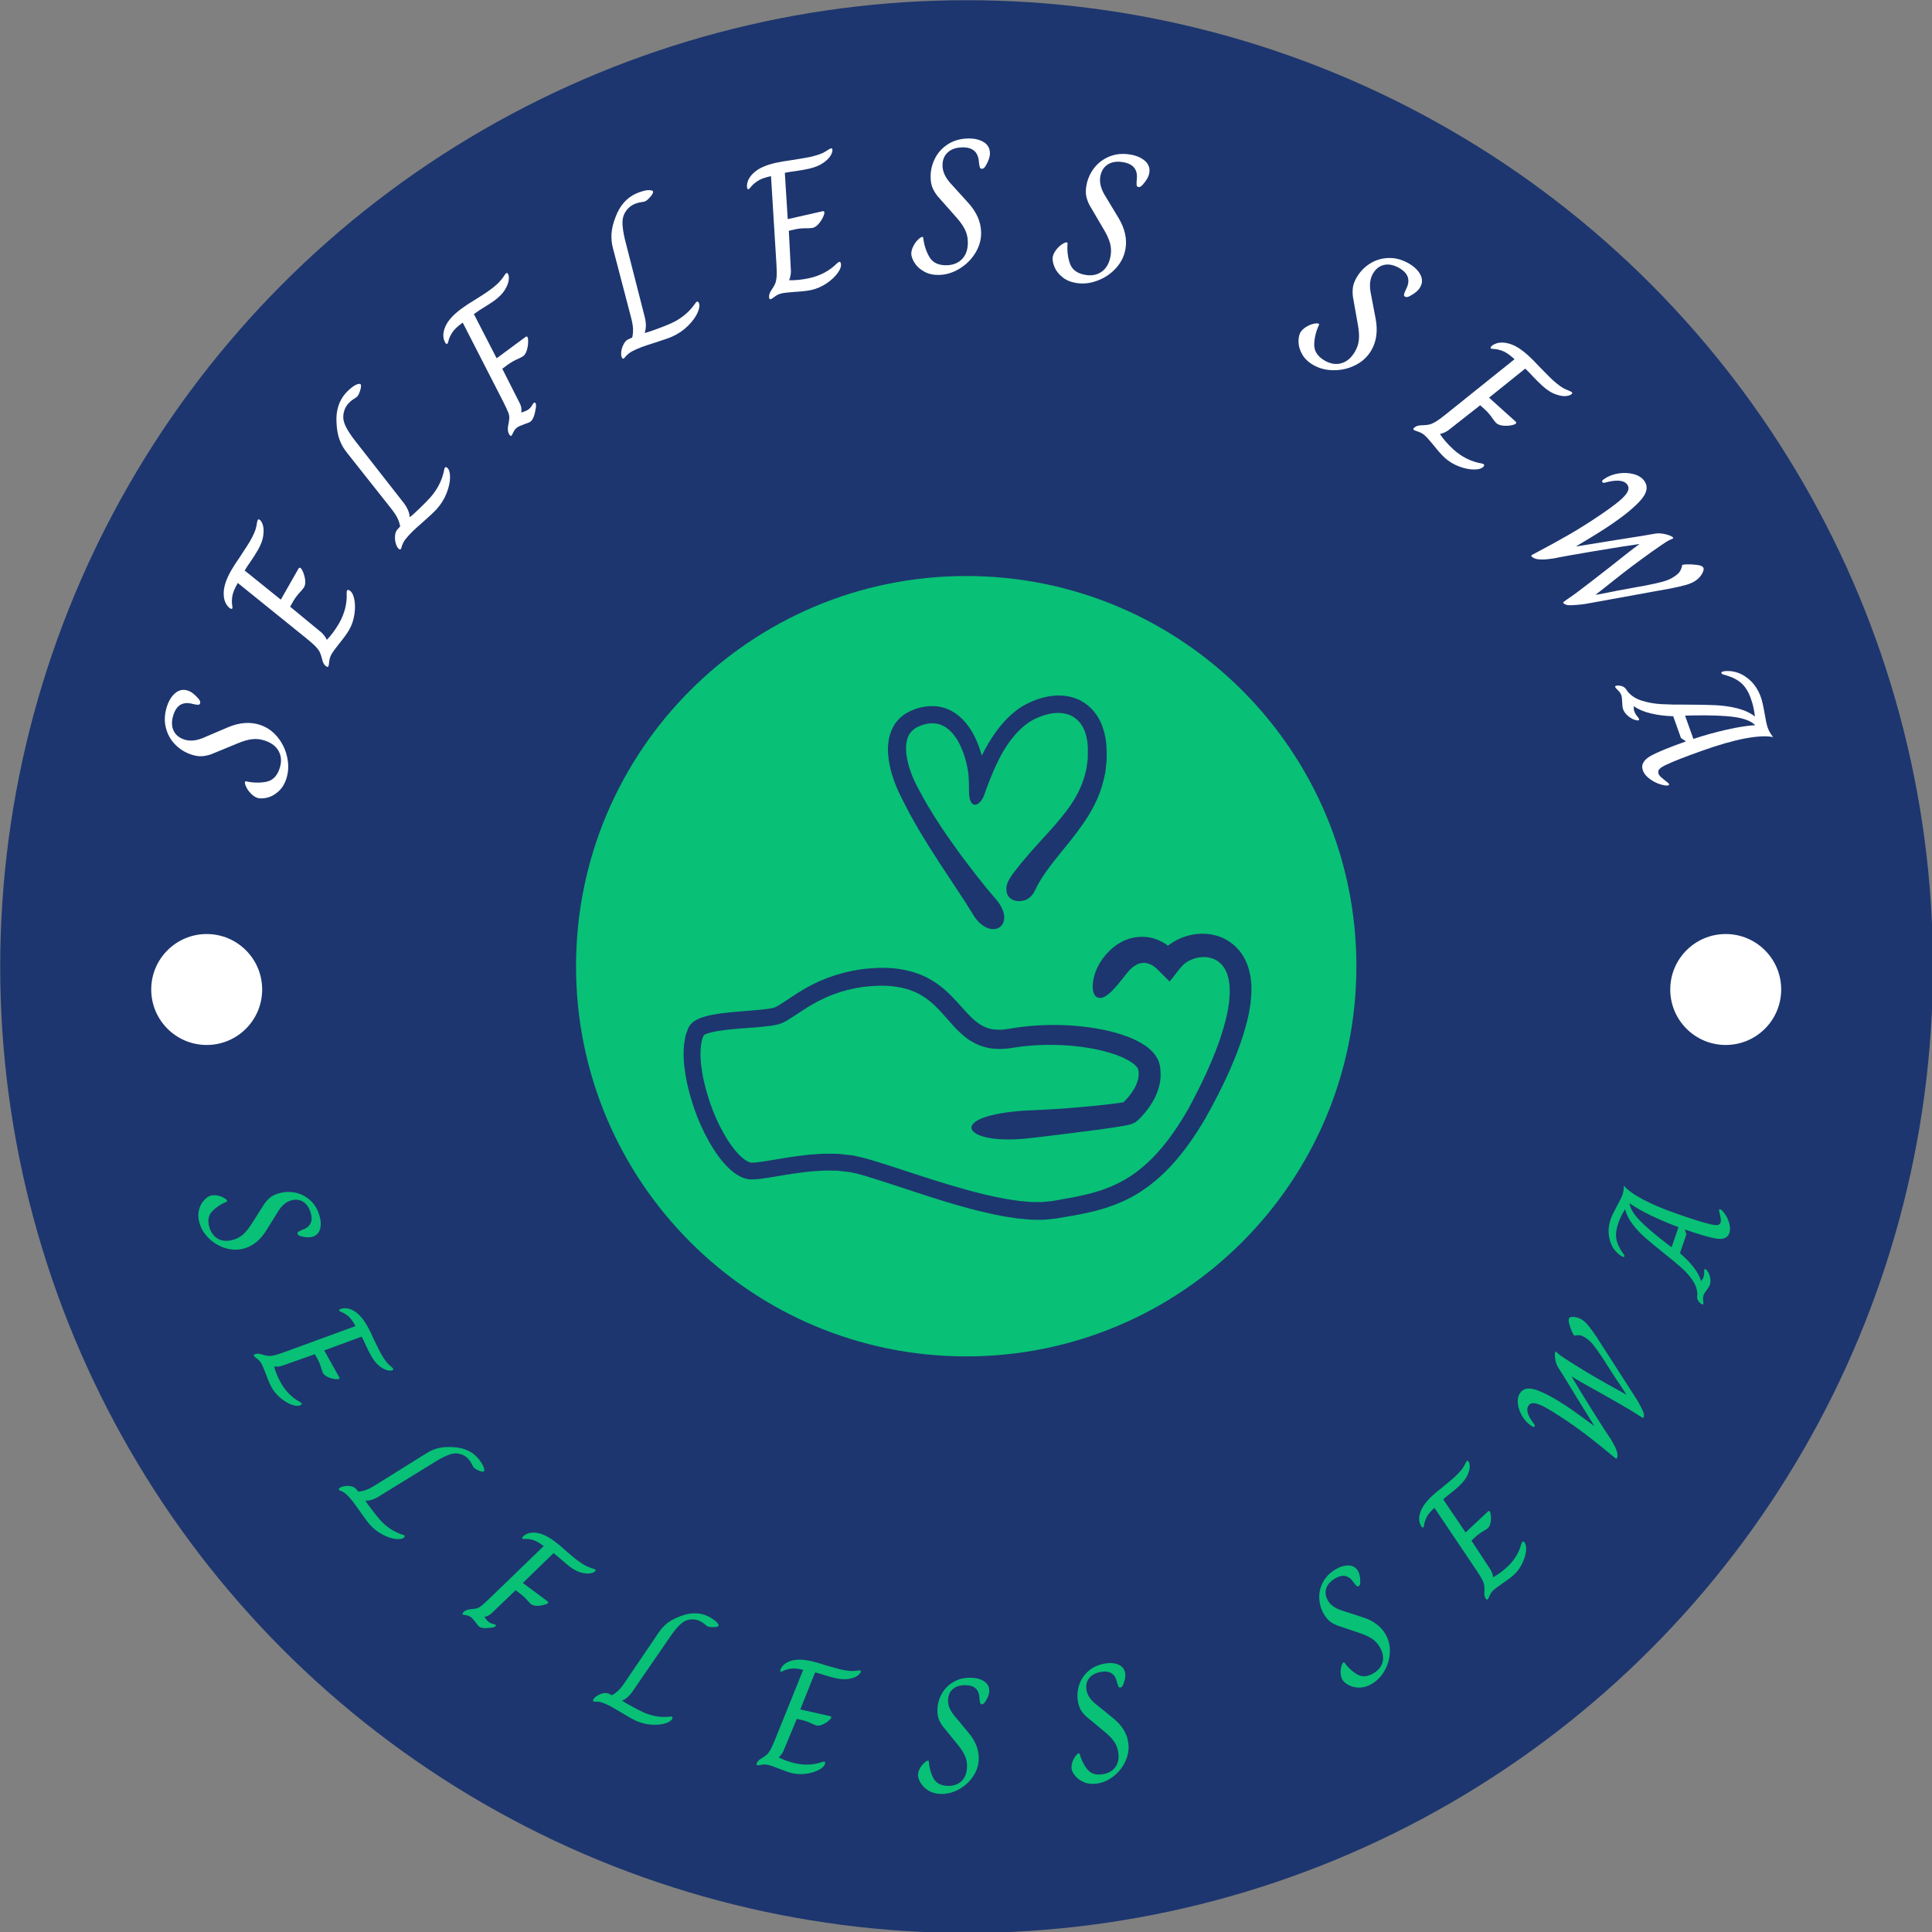 <?xml version="1.0" encoding="utf-8"?>
<svg viewBox="0 0 1048 1048" width="1048px" height="1048px" xmlns="http://www.w3.org/2000/svg">
  <rect x="0" y="0" width="1048" height="1048" fill="#808080" stroke="none"/>
  <g transform="matrix(0.809, 0, 0, 0.809, -284.684, -284.684)" style="">
    <ellipse style="fill: #1d366f;" cx="1000" cy="1000" rx="647.966" ry="647.966"/>
    <g transform="matrix(0.555, 0, 0, 0.555, 444.75, 444.75)" style="">
      <svg viewBox="0 0 280 280" data-background-color="#1d366f" preserveAspectRatio="xMidYMid meet" height="2000" width="2000" xmlns="http://www.w3.org/2000/svg">
        <g id="tight-bounds" transform="matrix(1,0,0,1,0,-0)">
          <svg viewBox="0 0 280 280" height="280" width="280">
            <g>
              <svg viewBox="0 0 280 280" height="280" width="280">
                <g>
                  <svg viewBox="0 0 280 280" height="280" width="280">
                    <g id="textblocktransform">
                      <svg viewBox="0 0 280 280" height="280" width="280" id="textblock">
                        <g>
                          <svg viewBox="0 0 280 280" height="280" width="280">
                            <g transform="matrix(1,0,0,1,74.005,74.003)">
                              <svg viewBox="0 0 131.99 131.993" height="131.993" width="131.99">
                                <g id="icon-0">
                                  <svg xmlns="http://www.w3.org/2000/svg" version="1.1" x="0" y="0" viewBox="5 5.096 89.768 89.77" enable-background="new 0 0 100 100" height="131.993" width="131.99" class="icon-xg-0" data-fill-palette-color="accent" id="xg-0">
                                    <path d="M49.884 5.096C25.096 5.096 5 25.193 5 49.98 5 74.77 25.096 94.866 49.884 94.866c24.789 0 44.884-20.097 44.884-44.886C94.768 25.193 74.673 5.096 49.884 5.096zM40.931 24.212c0.06-0.615 0.272-1.264 0.603-1.865 0.351-0.604 0.876-1.106 1.457-1.473 0.291-0.16 0.604-0.314 0.899-0.425l0.442-0.151 0.466-0.115c0.631-0.134 1.319-0.174 2.003-0.05 0.684 0.12 1.344 0.407 1.899 0.799 1.119 0.794 1.826 1.902 2.333 3.014 0.266 0.595 0.473 1.204 0.64 1.819 0.475-0.973 1.025-1.906 1.664-2.792 0.709-0.96 1.532-1.864 2.555-2.592 0.243-0.193 0.537-0.338 0.809-0.502 0.274-0.145 0.548-0.26 0.823-0.389 0.279-0.115 0.572-0.21 0.859-0.314 0.298-0.08 0.597-0.158 0.9-0.221 1.215-0.223 2.591-0.151 3.776 0.48 1.183 0.629 2.04 1.73 2.447 2.851 0.431 1.121 0.55 2.271 0.53 3.304-0.004 0.263 0.024 0.524-0.008 0.786-0.026 0.26-0.055 0.52-0.081 0.776-0.032 0.519-0.165 1.014-0.278 1.506-0.481 1.968-1.431 3.629-2.379 4.99-0.953 1.368-1.905 2.49-2.704 3.488-0.804 0.991-1.444 1.852-1.93 2.582-0.47 0.735-0.758 1.319-0.976 1.756-0.265 0.457-0.602 0.742-1.005 0.896-0.404 0.15-0.863 0.168-1.256 0.045-0.393-0.124-0.717-0.394-0.851-0.826-0.127-0.427-0.093-1.048 0.33-1.71 0.283-0.497 0.805-1.11 1.416-1.88 0.625-0.757 1.391-1.631 2.268-2.58 0.868-0.953 1.837-1.994 2.747-3.186 0.91-1.191 1.739-2.557 2.177-4.146 0.103-0.397 0.229-0.798 0.261-1.224 0.028-0.211 0.057-0.423 0.085-0.637 0.036-0.213 0.011-0.435 0.02-0.655 0.042-0.896-0.047-1.757-0.326-2.539-0.268-0.788-0.777-1.415-1.45-1.801-0.681-0.38-1.56-0.465-2.459-0.316-0.226 0.045-0.453 0.103-0.681 0.159-0.225 0.082-0.453 0.15-0.678 0.24-0.221 0.104-0.454 0.198-0.668 0.306-0.197 0.123-0.407 0.214-0.597 0.366-0.786 0.545-1.497 1.296-2.119 2.132-1.003 1.371-1.746 3.023-2.37 4.605s-0.57 1.841-1.023 2.335c-0.675 0.737-1.252 0.28-1.293-1.016-0.009-0.29-0.01-1.014-0.017-1.268-0.011-0.376-0.023-0.774-0.121-1.356-0.155-0.929-0.421-1.84-0.796-2.674-0.413-0.911-0.987-1.726-1.692-2.207-0.7-0.486-1.507-0.604-2.357-0.408l-0.317 0.082-0.317 0.113c-0.202 0.082-0.369 0.175-0.545 0.267-0.313 0.214-0.569 0.463-0.745 0.774-0.34 0.63-0.416 1.493-0.282 2.363 0.125 0.87 0.39 1.744 0.74 2.561 0.331 0.804 0.813 1.606 1.225 2.383 0.413 0.781 0.895 1.502 1.317 2.214 0.443 0.705 0.904 1.366 1.328 2.006 0.881 1.269 1.707 2.408 2.471 3.403 0.75 0.997 1.436 1.853 1.999 2.552 0.565 0.703 1.049 1.221 1.355 1.607 2.199 2.823-0.608 4.669-2.602 1.875-0.271-0.402-0.618-1.024-1.106-1.778-0.499-0.757-1.104-1.674-1.801-2.731-0.707-1.054-1.493-2.261-2.34-3.603-0.411-0.681-0.856-1.378-1.291-2.126-0.416-0.761-0.888-1.519-1.298-2.356-0.412-0.836-0.88-1.65-1.262-2.633-0.38-0.957-0.678-1.988-0.814-3.113C40.869 25.423 40.854 24.83 40.931 24.212zM82.587 54.279c-0.038 0.233-0.077 0.467-0.116 0.704-0.067 0.477-0.184 0.938-0.297 1.405-0.964 3.73-2.689 7.352-4.783 11.104-1.098 1.853-2.345 3.725-3.93 5.438-1.576 1.705-3.533 3.256-5.821 4.213-0.561 0.263-1.149 0.446-1.733 0.654-0.59 0.169-1.182 0.35-1.78 0.478-1.192 0.281-2.394 0.48-3.579 0.674l-0.447 0.074-0.495 0.05c-0.33 0.028-0.664 0.074-0.992 0.083-0.644-0.019-1.305 0.011-1.933-0.073l-0.956-0.092-0.94-0.146c-0.632-0.087-1.248-0.22-1.868-0.349-4.945-1.054-9.75-2.895-14.59-4.377l-0.898-0.249-0.876-0.199-0.893-0.101c-0.298-0.03-0.59-0.085-0.899-0.072-0.614 0.004-1.222-0.038-1.846 0.029l-0.932 0.062c-0.312 0.031-0.627 0.076-0.939 0.113-1.254 0.145-2.512 0.382-3.813 0.59-0.664 0.103-1.281 0.216-2.125 0.217-0.125-0.01-0.249-0.022-0.373-0.038-0.116-0.023-0.223-0.062-0.334-0.093-0.231-0.061-0.418-0.157-0.604-0.256-0.198-0.092-0.354-0.208-0.518-0.32-0.169-0.11-0.31-0.234-0.451-0.357-0.564-0.496-1.033-1.037-1.439-1.599-0.412-0.562-0.78-1.14-1.111-1.734-0.667-1.185-1.216-2.418-1.659-3.694-0.426-1.274-0.8-2.554-1.016-3.898-0.214-1.338-0.349-2.717-0.073-4.178 0.046-0.195 0.068-0.385 0.136-0.582l0.252-0.669c0.194-0.421 0.553-0.743 0.968-0.957 0.239-0.124 0.384-0.179 0.558-0.242 0.167-0.058 0.333-0.112 0.491-0.152 0.643-0.173 1.253-0.266 1.858-0.347 1.21-0.156 2.394-0.231 3.557-0.327 0.579-0.049 1.154-0.099 1.696-0.175 0.267-0.037 0.531-0.086 0.727-0.143 0.056-0.013 0.076-0.028 0.117-0.04l0.143-0.069c0.092-0.038 0.208-0.112 0.316-0.174 0.906-0.561 1.922-1.306 2.983-1.906 2.244-1.301 4.787-2.093 7.303-2.312 1.253-0.117 2.533-0.117 3.806 0.098 1.27 0.209 2.535 0.649 3.629 1.344 2.232 1.366 3.521 3.541 4.993 4.695 0.738 0.574 1.502 0.88 2.386 0.9 0.434 0.03 0.893-0.033 1.35-0.101 0.544-0.094 1.084-0.177 1.622-0.239 2.154-0.25 4.256-0.264 6.276-0.082 2.021 0.19 3.96 0.546 5.801 1.241 0.668 0.26 1.336 0.572 1.995 1.027 0.329 0.227 0.658 0.496 0.962 0.858 0.3 0.354 0.594 0.823 0.7 1.41 0.119 0.641 0.128 1.292 0.028 1.917-0.112 0.617-0.312 1.195-0.566 1.726-0.255 0.532-0.567 1.011-0.907 1.459-0.168 0.226-0.349 0.439-0.535 0.647-0.094 0.107-0.188 0.201-0.293 0.311-0.149 0.147-0.302 0.294-0.475 0.434l-0.1 0.066-0.025 0.017c-0.009-0.006 0.003 0.026-0.023-0.012l-0.014 0.008-0.052 0.029c-0.068 0.042-0.144 0.072-0.214 0.108-0.143 0.069-0.311 0.089-0.463 0.134l-0.345 0.071-0.275 0.049c-0.357 0.058-0.708 0.115-1.053 0.171-0.677 0.096-1.33 0.189-1.957 0.278-1.25 0.159-2.396 0.307-3.431 0.438-2.067 0.247-3.681 0.466-4.82 0.569-4.096 0.384-6.208-0.472-6.15-1.297 0.056-0.822 1.985-1.621 5.918-1.915 1.102-0.064 2.72-0.11 4.769-0.262 1.025-0.079 2.16-0.174 3.393-0.295 0.612-0.066 1.25-0.136 1.912-0.208 0.323-0.042 0.652-0.084 0.988-0.128 0.139-0.021 0.278-0.043 0.418-0.066 0.03-0.005 0.063-0.003 0.086-0.023l0.061-0.051c0.064-0.066 0.146-0.142 0.213-0.217 0.143-0.15 0.281-0.306 0.408-0.468 0.255-0.32 0.486-0.656 0.66-1 0.174-0.343 0.298-0.688 0.372-1.026 0.061-0.336 0.058-0.664-0.005-0.976 0.008-0.088-0.212-0.448-0.629-0.736-0.401-0.297-0.909-0.565-1.449-0.791-1.508-0.606-3.283-0.979-5.132-1.177-1.854-0.197-3.811-0.21-5.797-0.008-0.496 0.052-0.993 0.122-1.492 0.202-0.589 0.083-1.197 0.158-1.841 0.112-1.279-0.027-2.646-0.591-3.625-1.404-1.001-0.807-1.711-1.726-2.447-2.537-0.725-0.813-1.461-1.543-2.317-2.079-1.69-1.102-3.884-1.385-6.136-1.184-2.249 0.184-4.457 0.852-6.488 2.011-0.986 0.552-1.866 1.2-2.964 1.878-0.148 0.084-0.281 0.168-0.462 0.25l-0.258 0.119c-0.101 0.036-0.219 0.083-0.305 0.104-0.376 0.107-0.695 0.156-1.01 0.202-0.626 0.083-1.223 0.134-1.816 0.18-1.18 0.093-2.344 0.164-3.464 0.304-0.556 0.072-1.11 0.157-1.598 0.289-0.125 0.03-0.236 0.069-0.347 0.104-0.102 0.035-0.227 0.089-0.242 0.098-0.095 0.047-0.193 0.119-0.222 0.229l-0.033 0.093-0.071 0.177c-0.047 0.119-0.061 0.268-0.096 0.401-0.207 1.052-0.12 2.28 0.078 3.472 0.188 1.201 0.539 2.411 0.929 3.585 0.403 1.167 0.912 2.311 1.516 3.382 0.598 1.064 1.311 2.102 2.131 2.822 0.398 0.359 0.849 0.593 1.116 0.599 0.439-0.002 1.115-0.094 1.727-0.198 1.262-0.2 2.556-0.447 3.876-0.603 0.332-0.04 0.659-0.086 0.991-0.118l1.006-0.07c0.665-0.07 1.354-0.032 2.032-0.034 0.338-0.013 0.686 0.045 1.03 0.081l1.034 0.118 1.012 0.227 0.96 0.264c2.51 0.748 4.907 1.587 7.311 2.341 2.396 0.754 4.781 1.449 7.148 1.942 0.591 0.118 1.181 0.243 1.768 0.319l0.877 0.131 0.869 0.077c0.584 0.075 1.14 0.038 1.706 0.054 0.276-0.01 0.54-0.052 0.81-0.074l0.403-0.04 0.444-0.076c1.187-0.203 2.338-0.405 3.441-0.675 0.558-0.123 1.088-0.292 1.622-0.448 0.516-0.191 1.041-0.356 1.525-0.593 1.988-0.854 3.658-2.202 5.069-3.756 1.412-1.557 2.562-3.316 3.578-5.082 1.95-3.596 3.583-7.205 4.368-10.548 0.094-0.417 0.19-0.83 0.237-1.235 0.03-0.203 0.06-0.404 0.089-0.605 0.013-0.197 0.026-0.392 0.039-0.587 0.046-0.395 0.001-0.758 0.004-1.127-0.05-0.349-0.072-0.705-0.168-1.012-0.309-1.266-1.125-2.035-2.116-2.251-0.635-0.143-1.365-0.081-2.009 0.183-0.321 0.127-0.633 0.291-0.89 0.502-0.029-0.003-0.231 0.229-0.375 0.382-0.154 0.163-0.308 0.331-0.458 0.544-0.293 0.392-0.587 0.785-0.883 1.127l-1.352-1.345c-0.117-0.113-0.228-0.237-0.367-0.326l-0.189-0.137-0.069-0.04c-0.09-0.062-0.186-0.1-0.28-0.134-0.622-0.275-1.104-0.163-1.522 0.03-0.419 0.22-0.79 0.558-1.088 0.932-1.264 1.62-2.388 3.047-3.262 2.899-0.417-0.056-0.707-0.46-0.726-1.297 0.026-0.818 0.22-2.135 1.546-3.704 0.252-0.275 0.523-0.58 0.915-0.867 0.184-0.148 0.378-0.3 0.622-0.428 0.238-0.13 0.465-0.281 0.76-0.375 1.09-0.461 2.685-0.525 3.987 0.162 0.166 0.083 0.339 0.16 0.492 0.27 0.074 0.048 0.148 0.098 0.225 0.149 0 0.002-0.01 0-0.002 0.009 0.024 0.025 0.053 0.062 0.087 0.103 0.032-0.029 0.054-0.048 0.131-0.1 0.089-0.062 0.182-0.125 0.273-0.19 0.12-0.083 0.241-0.166 0.371-0.233 0.252-0.152 0.523-0.28 0.805-0.398 1.125-0.449 2.491-0.662 3.896-0.292 0.937 0.227 1.859 0.767 2.555 1.521 0.711 0.759 1.167 1.734 1.385 2.701 0.13 0.489 0.158 0.97 0.21 1.461-0.006 0.476 0.026 0.971-0.034 1.44C82.629 53.799 82.608 54.037 82.587 54.279z" fill="#08c076" data-fill-palette-color="accent"/>
                                  </svg>
                                </g>
                              </svg>
                            </g>
                            <g id="text-0">
                              <path d="M25.021 108.243c-0.294 0.919-0.737 1.644-1.329 2.176-0.585 0.533-1.197 0.883-1.835 1.05-0.639 0.167-1.2 0.194-1.685 0.081v0c-0.408-0.131-0.789-0.378-1.144-0.741-0.357-0.357-0.628-0.736-0.813-1.139-0.187-0.395-0.255-0.674-0.203-0.835v0c0.033-0.104 0.111-0.136 0.234-0.097v0c1.153 0.255 2.273 0.279 3.361 0.071 1.096-0.213 1.856-0.983 2.281-2.31v0c0.34-1.062 0.285-2.014-0.165-2.858-0.451-0.844-1.258-1.452-2.424-1.825v0c-0.693-0.222-1.376-0.295-2.049-0.218-0.681 0.075-1.485 0.302-2.414 0.683v0l-4.515 1.861c-0.531 0.187-1.056 0.3-1.575 0.341-0.518 0.034-1.103-0.054-1.757-0.263v0c-1.062-0.34-1.983-0.906-2.764-1.699-0.783-0.786-1.315-1.742-1.597-2.867-0.282-1.125-0.223-2.312 0.177-3.562v0c0.326-1.016 0.803-1.784 1.434-2.303 0.624-0.521 1.324-0.657 2.1-0.408v0c0.595 0.191 1.203 0.657 1.822 1.398v0c0.246 0.279 0.333 0.531 0.261 0.757v0c-0.052 0.162-0.164 0.244-0.336 0.246-0.165 0.004-0.462-0.041-0.888-0.135v0c-1.65-0.464-2.746 0.151-3.29 1.848v0c-0.328 1.023-0.321 1.903 0.021 2.64 0.335 0.736 0.953 1.247 1.853 1.536v0c0.9 0.288 1.926 0.203 3.079-0.256v0l4.341-1.853c1.902-0.79 3.668-0.923 5.299-0.4v0c1.185 0.38 2.185 1.067 3 2.064 0.818 0.99 1.365 2.122 1.642 3.395 0.284 1.276 0.243 2.483-0.122 3.622z" fill="#ffffff" data-fill-palette-color="primary"/>
                              <path d="M32.12 89.272c-0.064 0.112-0.161 0.131-0.291 0.058v0c-0.39-0.222-0.65-0.652-0.779-1.289v0c-0.119-0.49-0.249-0.881-0.389-1.172-0.149-0.288-0.386-0.607-0.71-0.956-0.334-0.347-0.866-0.814-1.596-1.402v0l-11.556-9.331-0.066 0.115c-0.508 0.892-0.797 1.619-0.867 2.182-0.079 0.565-0.088 1.026-0.025 1.382 0.057 0.353 0.07 0.556 0.04 0.609v0c-0.064 0.112-0.182 0.12-0.353 0.022v0c-0.165-0.094-0.289-0.2-0.371-0.317v0c-0.532-0.577-0.779-1.386-0.74-2.428 0.035-1.036 0.451-2.254 1.248-3.654v0c0.37-0.65 0.875-1.433 1.516-2.351v0c0.942-1.434 1.499-2.302 1.671-2.603v0c0.616-1.081 0.977-1.927 1.083-2.54 0.104-0.621 0.178-0.971 0.222-1.047v0c0.04-0.071 0.084-0.113 0.13-0.125 0.046-0.013 0.105 0.001 0.176 0.041v0c0.224 0.128 0.414 0.427 0.567 0.899 0.148 0.468 0.173 1.069 0.076 1.803-0.098 0.734-0.396 1.539-0.894 2.412v0c-0.192 0.337-0.384 0.653-0.577 0.951-0.193 0.297-0.367 0.561-0.522 0.793v0c-0.565 0.813-0.948 1.396-1.15 1.751v0l6.111 4.925 2.993-5.253c0.084-0.148 0.191-0.184 0.322-0.11v0c0.13 0.074 0.283 0.314 0.458 0.719 0.172 0.411 0.288 0.86 0.347 1.347 0.053 0.484-0.012 0.885-0.193 1.204v0c-0.054 0.094-0.222 0.308-0.505 0.64v0c-0.551 0.57-0.992 1.144-1.322 1.722v0l-0.525 0.922 4.934 4.067c0.299 0.217 0.563 0.473 0.794 0.769 0.228 0.286 0.379 0.537 0.453 0.75v0l0.026 0.015c0.334-0.326 0.692-0.748 1.073-1.265 0.385-0.524 0.715-1.028 0.991-1.513v0c0.946-1.659 1.376-3.362 1.291-5.108v0c0.01-0.073 0.016-0.151 0.018-0.236 0.002-0.085 0.018-0.154 0.048-0.208v0c0.074-0.13 0.203-0.143 0.385-0.038v0c0.396 0.225 0.672 0.715 0.829 1.47 0.163 0.758 0.174 1.617 0.034 2.577-0.137 0.954-0.439 1.842-0.908 2.663v0c-0.316 0.555-0.899 1.358-1.747 2.407v0c-0.618 0.782-1.023 1.342-1.214 1.678v0c-0.222 0.39-0.354 0.807-0.397 1.253-0.042 0.445-0.089 0.712-0.139 0.8z" fill="#ffffff" data-fill-palette-color="primary"/>
                              <path d="M44.361 69.456c-0.045 0.051-0.102 0.068-0.171 0.052-0.069-0.025-0.126-0.058-0.171-0.099v0c-0.207-0.186-0.375-0.493-0.504-0.919-0.119-0.427-0.159-0.86-0.12-1.3 0.034-0.445 0.158-0.786 0.371-1.023v0l0.498-0.554c-0.083-0.477-0.244-0.959-0.482-1.447-0.243-0.492-0.663-1.108-1.261-1.846v0l-7.208-9.108c-0.566-0.682-1.001-1.434-1.304-2.255-0.299-0.817-0.471-1.794-0.518-2.932v0c-0.108-2.025 0.419-3.685 1.582-4.98v0c0.286-0.319 0.602-0.615 0.949-0.888 0.351-0.279 0.675-0.472 0.972-0.579v0c0.284-0.092 0.466-0.102 0.547-0.029v0c0.142 0.127 0.135 0.455-0.019 0.983-0.15 0.523-0.325 0.896-0.525 1.118v0c-0.059 0.066-0.259 0.206-0.599 0.422-0.34 0.215-0.644 0.472-0.911 0.771v0c-0.504 0.561-0.787 1.262-0.848 2.103v0c-0.033 0.546 0.109 1.14 0.427 1.782 0.318 0.642 0.793 1.38 1.425 2.212v0l8.408 10.748c0.275 0.366 0.505 0.76 0.691 1.183 0.177 0.424 0.269 0.809 0.278 1.155v0l0.023 0.02c0.338-0.244 0.892-0.738 1.661-1.482 0.773-0.749 1.36-1.346 1.759-1.791v0c1.245-1.385 2.04-2.946 2.385-4.683v0c0.041-0.228 0.088-0.373 0.143-0.433v0c0.1-0.111 0.236-0.09 0.408 0.065v0c0.303 0.273 0.454 0.801 0.453 1.585-0.001 0.794-0.196 1.688-0.586 2.681-0.385 0.988-0.95 1.897-1.696 2.726v0c-0.359 0.399-1.088 1.083-2.186 2.052v0c-0.161 0.148-0.524 0.471-1.089 0.967-0.57 0.502-1.055 0.976-1.454 1.421v0c-0.413 0.46-0.697 0.831-0.85 1.114-0.153 0.283-0.258 0.536-0.313 0.76-0.055 0.224-0.11 0.367-0.165 0.428z" fill="#ffffff" data-fill-palette-color="primary"/>
                              <path d="M63.07 50.285c-0.082 0.061-0.18 0.014-0.293-0.139v0c-0.283-0.383-0.371-0.879-0.265-1.49v0c0.137-0.684 0.207-1.155 0.212-1.412 0.01-0.261-0.059-0.582-0.205-0.964-0.156-0.383-0.463-1.032-0.919-1.945v0l-6.762-13.195-0.131 0.097c-0.825 0.61-1.384 1.158-1.675 1.644-0.301 0.485-0.489 0.899-0.565 1.242-0.08 0.338-0.147 0.527-0.202 0.568v0c-0.12 0.089-0.239 0.054-0.356-0.105v0c-0.036-0.049-0.104-0.198-0.203-0.446v0c-0.259-0.739-0.165-1.573 0.28-2.502 0.446-0.929 1.316-1.873 2.611-2.83v0c0.618-0.457 1.405-0.975 2.362-1.556v0c0.24-0.144 0.632-0.391 1.176-0.742 0.538-0.347 0.998-0.662 1.381-0.945v0c0.672-0.497 1.174-0.927 1.505-1.291 0.331-0.363 0.586-0.682 0.763-0.957 0.179-0.284 0.304-0.453 0.375-0.505v0c0.066-0.048 0.122-0.069 0.17-0.062 0.048 0.007 0.096 0.043 0.144 0.109v0c0.154 0.208 0.205 0.558 0.156 1.051-0.054 0.488-0.268 1.044-0.644 1.668-0.381 0.628-0.976 1.241-1.785 1.839v0c-0.312 0.23-0.888 0.606-1.728 1.126v0c-0.214 0.133-0.477 0.298-0.789 0.494-0.307 0.202-0.625 0.424-0.953 0.666v0l3.851 7.474 4.862-3.594c0.153-0.113 0.268-0.118 0.345-0.014v0c0.089 0.12 0.128 0.408 0.118 0.863-0.006 0.461-0.08 0.921-0.222 1.381-0.132 0.461-0.346 0.801-0.641 1.019v0c-0.087 0.065-0.346 0.201-0.775 0.409v0c-0.686 0.296-1.305 0.648-1.857 1.056v0l-0.877 0.648 2.975 5.877c0.241 0.464 0.322 0.967 0.24 1.509v0l0.018 0.024c0.578-0.19 0.979-0.368 1.203-0.534v0c0.224-0.166 0.414-0.378 0.569-0.636 0.151-0.264 0.254-0.416 0.309-0.457v0c0.12-0.089 0.219-0.081 0.296 0.022v0c0.105 0.142 0.126 0.422 0.063 0.841v0c-0.189 1.23-0.489 1.997-0.899 2.3v0c-0.142 0.105-0.469 0.241-0.979 0.407v0c-0.653 0.237-1.075 0.427-1.266 0.568v0c-0.273 0.202-0.495 0.48-0.665 0.834-0.164 0.35-0.274 0.545-0.328 0.585z" fill="#ffffff" data-fill-palette-color="primary"/>
                              <path d="M82.048 37.23c-0.062 0.028-0.121 0.021-0.177-0.02-0.053-0.051-0.092-0.104-0.117-0.16v0c-0.115-0.254-0.146-0.602-0.092-1.044 0.063-0.439 0.2-0.852 0.412-1.239 0.21-0.393 0.46-0.656 0.752-0.787v0l0.678-0.308c0.115-0.47 0.162-0.976 0.14-1.518-0.025-0.548-0.162-1.281-0.413-2.197v0l-2.939-11.237c-0.244-0.852-0.34-1.715-0.289-2.589 0.055-0.868 0.289-1.832 0.705-2.893v0c0.715-1.898 1.865-3.206 3.45-3.924v0c0.39-0.177 0.799-0.321 1.225-0.432 0.433-0.114 0.808-0.161 1.124-0.139v0c0.297 0.03 0.468 0.094 0.512 0.193v0c0.079 0.173-0.059 0.471-0.413 0.892-0.348 0.419-0.658 0.69-0.93 0.813v0c-0.08 0.036-0.32 0.085-0.717 0.146-0.398 0.061-0.779 0.174-1.145 0.339v0c-0.687 0.311-1.228 0.839-1.621 1.585v0c-0.25 0.486-0.358 1.087-0.325 1.803 0.033 0.716 0.172 1.582 0.415 2.599v0l3.38 13.22c0.105 0.445 0.157 0.899 0.157 1.362-0.009 0.459-0.078 0.849-0.209 1.169v0l0.012 0.028c0.408-0.088 1.113-0.318 2.117-0.69 1.009-0.375 1.786-0.686 2.331-0.932v0c1.696-0.768 3.052-1.878 4.065-3.33v0c0.129-0.193 0.231-0.306 0.305-0.34v0c0.136-0.062 0.252 0.013 0.348 0.224v0c0.168 0.371 0.094 0.916-0.223 1.634-0.32 0.727-0.858 1.467-1.614 2.219-0.75 0.75-1.632 1.355-2.647 1.814v0c-0.489 0.221-1.431 0.555-2.827 1.001v0c-0.207 0.071-0.669 0.221-1.386 0.448-0.724 0.231-1.358 0.469-1.903 0.716v0c-0.563 0.255-0.972 0.481-1.226 0.679-0.254 0.197-0.451 0.387-0.592 0.57-0.141 0.183-0.248 0.292-0.323 0.325z" fill="#ffffff" data-fill-palette-color="primary"/>
                              <path d="M106.925 27.186c-0.126 0.029-0.205-0.03-0.239-0.176v0c-0.099-0.437 0.042-0.919 0.425-1.445v0c0.281-0.419 0.482-0.778 0.603-1.077 0.112-0.304 0.188-0.694 0.226-1.17 0.03-0.481 0.016-1.188-0.043-2.123v0l-0.915-14.825-0.13 0.029c-1.001 0.227-1.732 0.504-2.194 0.832-0.47 0.323-0.816 0.628-1.037 0.915-0.222 0.28-0.363 0.427-0.423 0.441v0c-0.126 0.029-0.211-0.053-0.254-0.246v0c-0.042-0.186-0.048-0.348-0.017-0.487v0c0.067-0.782 0.497-1.51 1.292-2.185 0.788-0.674 1.968-1.188 3.539-1.545v0c0.729-0.165 1.649-0.322 2.758-0.469v0c1.694-0.273 2.711-0.447 3.049-0.524v0c1.213-0.275 2.081-0.58 2.605-0.915 0.529-0.343 0.836-0.524 0.922-0.543v0c0.08-0.018 0.14-0.014 0.18 0.011 0.041 0.026 0.07 0.078 0.088 0.158v0c0.057 0.252-0.036 0.594-0.28 1.025-0.245 0.425-0.672 0.849-1.279 1.273-0.608 0.424-1.402 0.747-2.383 0.969v0c-0.378 0.086-0.741 0.158-1.091 0.216-0.349 0.058-0.662 0.108-0.938 0.15v0c-0.981 0.132-1.67 0.243-2.068 0.333v0l0.491 7.834 5.896-1.337c0.166-0.038 0.265 0.017 0.298 0.162v0c0.033 0.146-0.041 0.42-0.221 0.824-0.187 0.405-0.44 0.793-0.76 1.165-0.321 0.366-0.661 0.589-1.019 0.67v0c-0.106 0.024-0.377 0.044-0.812 0.059v0c-0.793-0.022-1.514 0.04-2.164 0.188v0l-1.034 0.234 0.33 6.386c0.041 0.367 0.031 0.735-0.032 1.105-0.057 0.361-0.14 0.642-0.248 0.84v0l0.006 0.03c0.466 0.027 1.019 0.006 1.659-0.062 0.646-0.07 1.241-0.166 1.784-0.29v0c1.863-0.422 3.409-1.254 4.641-2.495v0c0.06-0.042 0.122-0.09 0.186-0.147 0.064-0.056 0.126-0.091 0.185-0.105v0c0.146-0.033 0.242 0.053 0.289 0.259v0c0.101 0.444-0.074 0.979-0.525 1.604-0.449 0.632-1.075 1.22-1.879 1.764-0.797 0.543-1.656 0.919-2.577 1.128v0c-0.623 0.141-1.608 0.253-2.956 0.335v0c-0.994 0.072-1.68 0.151-2.058 0.237v0c-0.437 0.099-0.835 0.283-1.192 0.553-0.357 0.269-0.585 0.415-0.684 0.437z" fill="#ffffff" data-fill-palette-color="primary"/>
                              <path d="M135.419 23.079c-0.965 0.022-1.795-0.159-2.49-0.545-0.695-0.378-1.226-0.842-1.593-1.391-0.366-0.549-0.575-1.071-0.627-1.566v0c-0.01-0.428 0.099-0.869 0.327-1.323 0.221-0.454 0.491-0.834 0.81-1.14 0.313-0.306 0.554-0.461 0.724-0.466v0c0.109-0.002 0.165 0.061 0.167 0.19v0c0.136 1.173 0.48 2.239 1.032 3.199 0.559 0.966 1.535 1.433 2.928 1.402v0c1.114-0.025 1.997-0.389 2.647-1.091 0.65-0.702 0.961-1.664 0.933-2.887v0c-0.017-0.727-0.171-1.397-0.464-2.008-0.293-0.619-0.771-1.305-1.434-2.058v0l-3.235-3.659c-0.35-0.441-0.629-0.9-0.837-1.378-0.201-0.478-0.31-1.06-0.325-1.746v0c-0.025-1.114 0.209-2.17 0.702-3.167 0.487-0.997 1.216-1.812 2.188-2.447 0.971-0.634 2.113-0.966 3.424-0.996v0c1.067-0.024 1.948 0.176 2.645 0.602 0.696 0.419 1.054 1.036 1.072 1.852v0c0.014 0.625-0.227 1.351-0.725 2.179v0c-0.183 0.324-0.393 0.488-0.631 0.493v0c-0.17 0.004-0.284-0.075-0.342-0.236-0.058-0.155-0.112-0.45-0.163-0.884v0c-0.1-1.711-1.041-2.546-2.821-2.505v0c-1.074 0.025-1.903 0.319-2.489 0.883-0.586 0.557-0.867 1.308-0.845 2.252v0c0.022 0.945 0.438 1.887 1.247 2.827v0l3.17 3.497c1.368 1.539 2.071 3.165 2.111 4.877v0c0.028 1.243-0.295 2.413-0.971 3.51-0.668 1.096-1.559 1.983-2.672 2.662-1.113 0.685-2.267 1.041-3.463 1.068z" fill="#ffffff" data-fill-palette-color="primary"/>
                              <path d="M158.572 24.435c-0.951-0.164-1.731-0.501-2.339-1.013-0.61-0.505-1.042-1.062-1.296-1.671-0.254-0.609-0.359-1.162-0.315-1.657v0c0.073-0.422 0.264-0.834 0.575-1.236 0.304-0.403 0.642-0.724 1.014-0.964 0.366-0.241 0.632-0.346 0.799-0.317v0c0.107 0.018 0.15 0.091 0.128 0.218v0c-0.092 1.177 0.041 2.29 0.399 3.338 0.363 1.056 1.232 1.701 2.604 1.937v0c1.099 0.189 2.034 0.002 2.807-0.562 0.773-0.564 1.263-1.448 1.471-2.654v0c0.123-0.717 0.1-1.403-0.07-2.06-0.169-0.663-0.506-1.428-1.013-2.295v0l-2.472-4.211c-0.259-0.5-0.445-1.004-0.557-1.513-0.106-0.508-0.101-1.1 0.016-1.777v0c0.189-1.099 0.621-2.09 1.297-2.973 0.669-0.885 1.542-1.545 2.617-1.981 1.075-0.436 2.259-0.543 3.551-0.321v0c1.052 0.181 1.878 0.547 2.48 1.099 0.603 0.545 0.835 1.219 0.697 2.023v0c-0.106 0.616-0.483 1.283-1.13 1.999v0c-0.242 0.283-0.48 0.404-0.714 0.363v0c-0.167-0.029-0.264-0.128-0.29-0.298-0.027-0.163-0.024-0.463 0.01-0.898v0c0.23-1.698-0.533-2.698-2.288-3v0c-1.058-0.182-1.929-0.052-2.612 0.389-0.682 0.435-1.102 1.117-1.262 2.048v0c-0.16 0.931 0.067 1.936 0.682 3.014v0l2.439 4.04c1.047 1.773 1.425 3.504 1.135 5.192v0c-0.211 1.226-0.753 2.312-1.625 3.258-0.866 0.948-1.911 1.647-3.134 2.099-1.224 0.459-2.425 0.586-3.604 0.384z" fill="#ffffff" data-fill-palette-color="primary"/>
                              <path d="M198.685 38.299c-0.835-0.484-1.449-1.072-1.841-1.763-0.396-0.685-0.607-1.358-0.633-2.017-0.026-0.659 0.068-1.214 0.281-1.664v0c0.215-0.37 0.538-0.69 0.968-0.959 0.425-0.272 0.854-0.456 1.286-0.55 0.426-0.098 0.713-0.105 0.86-0.02v0c0.094 0.055 0.109 0.138 0.044 0.249v0c-0.496 1.072-0.758 2.161-0.787 3.268-0.026 1.116 0.563 2.024 1.768 2.722v0c0.964 0.559 1.907 0.709 2.827 0.45 0.921-0.26 1.688-0.919 2.302-1.978v0c0.365-0.629 0.582-1.281 0.651-1.956 0.073-0.681 0.022-1.515-0.151-2.503v0l-0.853-4.808c-0.069-0.559-0.068-1.096 0.003-1.613 0.077-0.513 0.288-1.066 0.633-1.66v0c0.559-0.964 1.309-1.743 2.251-2.336 0.935-0.597 1.983-0.913 3.142-0.948 1.159-0.035 2.307 0.277 3.441 0.935v0c0.923 0.535 1.571 1.166 1.943 1.893 0.376 0.721 0.359 1.434-0.05 2.139v0c-0.314 0.541-0.899 1.035-1.755 1.481v0c-0.325 0.181-0.59 0.212-0.796 0.093v0c-0.147-0.085-0.203-0.212-0.168-0.381 0.031-0.163 0.139-0.442 0.322-0.839v0c0.806-1.512 0.439-2.715-1.102-3.608v0c-0.929-0.539-1.79-0.72-2.584-0.544-0.79 0.17-1.422 0.664-1.896 1.481v0c-0.474 0.817-0.61 1.838-0.409 3.063v0l0.883 4.637c0.365 2.026 0.118 3.781-0.742 5.262v0c-0.624 1.076-1.51 1.906-2.657 2.489-1.142 0.587-2.364 0.88-3.668 0.879-1.307 0.004-2.478-0.294-3.513-0.894z" fill="#ffffff" data-fill-palette-color="primary"/>
                              <path d="M215.701 49.287c-0.096-0.086-0.094-0.185 0.006-0.296v0c0.3-0.333 0.776-0.495 1.426-0.486v0c0.505-0.012 0.914-0.055 1.227-0.129 0.313-0.084 0.675-0.247 1.087-0.489 0.41-0.252 0.981-0.672 1.71-1.259v0l11.586-9.294-0.098-0.088c-0.762-0.687-1.411-1.125-1.945-1.314-0.535-0.198-0.983-0.305-1.345-0.32-0.357-0.02-0.558-0.05-0.604-0.091v0c-0.096-0.086-0.078-0.203 0.054-0.35v0c0.127-0.141 0.257-0.24 0.389-0.294v0c0.677-0.396 1.521-0.464 2.53-0.204 1.005 0.256 2.105 0.923 3.302 2.001v0c0.555 0.5 1.213 1.162 1.973 1.984v0c1.2 1.227 1.928 1.957 2.186 2.189v0c0.924 0.833 1.674 1.366 2.249 1.601 0.585 0.234 0.91 0.381 0.975 0.44v0c0.061 0.055 0.092 0.106 0.095 0.154 0.003 0.048-0.024 0.102-0.078 0.163v0c-0.173 0.192-0.506 0.313-0.999 0.362-0.489 0.045-1.081-0.059-1.778-0.312-0.697-0.253-1.418-0.715-2.165-1.388v0c-0.288-0.259-0.556-0.515-0.806-0.767-0.249-0.252-0.47-0.478-0.663-0.68v0c-0.673-0.725-1.161-1.225-1.464-1.498v0l-6.118 4.917 4.491 4.047c0.126 0.114 0.139 0.226 0.039 0.337v0c-0.1 0.111-0.367 0.209-0.8 0.295-0.439 0.081-0.902 0.097-1.391 0.05-0.484-0.052-0.862-0.201-1.135-0.446v0c-0.081-0.073-0.253-0.283-0.516-0.63v0c-0.439-0.661-0.905-1.214-1.4-1.66v0l-0.788-0.71-5.028 3.951c-0.276 0.245-0.583 0.449-0.921 0.611-0.328 0.161-0.605 0.255-0.83 0.281v0l-0.021 0.023c0.247 0.396 0.582 0.836 1.007 1.319 0.43 0.488 0.851 0.918 1.266 1.291v0c1.419 1.279 2.99 2.063 4.713 2.354v0c0.069 0.025 0.144 0.048 0.228 0.068 0.083 0.02 0.147 0.05 0.192 0.091v0c0.111 0.1 0.096 0.228-0.045 0.385v0c-0.305 0.338-0.842 0.503-1.613 0.495-0.775-0.003-1.617-0.176-2.524-0.518-0.903-0.338-1.706-0.823-2.408-1.456v0c-0.475-0.428-1.134-1.168-1.978-2.222v0c-0.632-0.771-1.092-1.286-1.38-1.545v0c-0.333-0.3-0.713-0.519-1.138-0.655-0.426-0.137-0.677-0.239-0.752-0.308z" fill="#ffffff" data-fill-palette-color="primary"/>
                              <path d="M235.597 70.666c-0.023-0.034-0.022-0.08 0.004-0.139 0.03-0.053 0.095-0.102 0.197-0.146v0c2.365-1.248 4.41-2.369 6.134-3.362 1.719-0.989 3.52-2.125 5.402-3.406v0c1.36-0.926 2.4-1.692 3.123-2.298 0.716-0.603 1.184-1.123 1.404-1.56 0.22-0.438 0.21-0.833-0.031-1.188v0c-0.505-0.742-1.658-0.89-3.46-0.444v0c-0.254 0.074-0.432 0.114-0.536 0.118-0.104 0.005-0.192-0.046-0.264-0.153v0c-0.084-0.124 0.034-0.294 0.354-0.512v0c0.691-0.47 1.493-0.778 2.406-0.923 0.917-0.139 1.78-0.097 2.588 0.125 0.818 0.224 1.421 0.62 1.807 1.187v0c0.639 0.938 0.423 2.01-0.647 3.216-1.076 1.209-2.729 2.573-4.96 4.091v0c-1.416 0.964-3.383 2.187-5.9 3.671v0l0.034 0.051 6.474-1.052c3.942-0.611 6.244-0.986 6.906-1.125v0c0.422-0.057 0.899-0.032 1.432 0.074 0.527 0.11 0.941 0.247 1.242 0.412 0.311 0.167 0.365 0.294 0.162 0.383v0c-0.421 0.179-0.761 0.35-1.021 0.511-0.262 0.17-0.59 0.389-0.984 0.657v0c-0.955 0.65-2.047 1.426-3.274 2.328-1.228 0.902-2.204 1.636-2.929 2.202v0c-0.056 0.038-0.574 0.444-1.552 1.217v0c-1.253 1.009-2.324 1.853-3.21 2.531v0l0.034 0.051c2.115-0.396 3.317-0.63 3.605-0.703v0l3.596-0.659 1.078-0.192c1.28-0.246 2.286-0.471 3.019-0.674 0.737-0.198 1.398-0.495 1.982-0.892v0c0.478-0.325 0.792-0.63 0.945-0.914 0.157-0.288 0.27-0.612 0.338-0.971v0c-0.005-0.079 0.271-0.127 0.827-0.144 0.565-0.015 1.125 0.016 1.678 0.092 0.559 0.072 0.905 0.206 1.039 0.403v0c0.157 0.23 0.105 0.582-0.157 1.056-0.261 0.474-0.639 0.879-1.133 1.215v0c-0.41 0.279-0.944 0.515-1.603 0.709-0.662 0.187-1.529 0.387-2.601 0.599v0l-14.402 2.613c-0.348 0.056-0.841 0.112-1.477 0.167-0.637 0.055-1.093 0.074-1.368 0.056v0c-0.213-0.011-0.407-0.06-0.581-0.147-0.18-0.083-0.289-0.153-0.328-0.209v0c-0.05-0.073-0.001-0.164 0.148-0.273 0.144-0.115 0.292-0.223 0.443-0.327 0.152-0.103 0.27-0.184 0.354-0.241v0c0.905-0.616 2.149-1.541 3.734-2.776 1.585-1.235 2.658-2.068 3.22-2.5v0c2.31-1.86 3.965-3.143 4.965-3.848v0l-0.017-0.025c-1.708 0.233-4.295 0.642-7.762 1.226-3.467 0.584-5.683 0.982-6.648 1.195v0c-0.096 0.016-0.467 0.063-1.113 0.141-0.65 0.072-1.236 0.068-1.759-0.012v0c-0.236-0.045-0.442-0.118-0.618-0.22-0.176-0.102-0.289-0.19-0.339-0.262z" fill="#ffffff" data-fill-palette-color="primary"/>
                              <path d="M254.438 106.859c-0.338-0.948 0.142-1.779 1.438-2.493v0c1.044-0.574 3-1.372 5.868-2.395v0l-0.847-0.553-1.318-3.698c-1.355-0.037-2.617-0.196-3.786-0.479-1.167-0.277-2.106-0.675-2.817-1.193v0l-0.058 0.02c-0.028 0.306 0.001 0.58 0.088 0.824v0c0.107 0.301 0.261 0.571 0.462 0.809 0.192 0.235 0.299 0.384 0.322 0.449v0c0.05 0.141 0.027 0.228-0.069 0.262v0c-0.141 0.05-0.434-0.004-0.88-0.162v0c-0.436-0.212-0.805-0.467-1.106-0.764-0.303-0.303-0.513-0.618-0.629-0.945v0c-0.094-0.263-0.146-0.662-0.157-1.2v0c-0.013-0.544-0.063-0.937-0.15-1.18v0c-0.107-0.301-0.297-0.58-0.569-0.836-0.272-0.257-0.426-0.436-0.462-0.539v0c-0.034-0.096 0-0.162 0.102-0.199v0c0.198-0.071 0.464-0.075 0.796-0.013 0.326 0.064 0.58 0.19 0.763 0.378v0c0.107 0.099 0.19 0.199 0.248 0.301 0.058 0.102 0.145 0.226 0.262 0.372v0c0.588 0.678 1.385 1.173 2.391 1.485 1.012 0.31 2.093 0.499 3.243 0.565 1.149 0.067 2.599 0.095 4.349 0.085v0c1.978 0.002 3.598 0.034 4.861 0.096 1.263 0.062 2.473 0.237 3.629 0.525 1.165 0.292 2.153 0.748 2.966 1.367v0l0.029-0.01c-0.062-0.295-0.096-0.521-0.101-0.678v0c-0.008-0.084-0.058-0.344-0.148-0.781-0.084-0.439-0.242-0.982-0.473-1.628v0c-0.388-1.088-0.915-1.929-1.58-2.521-0.666-0.592-1.568-1.05-2.708-1.373v0c-0.4-0.088-0.62-0.19-0.661-0.306v0c-0.043-0.122 0.018-0.212 0.185-0.271v0l0.308-0.077c1.336-0.137 2.572 0.202 3.706 1.016 1.132 0.809 1.954 1.93 2.466 3.364v0c0.21 0.589 0.421 1.506 0.634 2.751v0c0.189 1.159 0.366 1.969 0.53 2.43v0c0.187 0.525 0.485 1.047 0.894 1.565v0l-0.029 0.01c-1.103-0.22-2.673-0.14-4.71 0.239-2.034 0.386-4.476 1.087-7.325 2.102v0c-2.926 1.043-4.882 1.809-5.87 2.298v0c-0.569 0.246-0.977 0.489-1.223 0.728-0.249 0.233-0.315 0.513-0.199 0.84v0c0.071 0.198 0.192 0.375 0.363 0.531 0.171 0.156 0.417 0.36 0.738 0.613v0c0.399 0.291 0.616 0.484 0.651 0.58v0c0.043 0.122 0.023 0.197-0.06 0.227v0c-0.16 0.057-0.374 0.065-0.641 0.023v0c-0.822-0.14-1.593-0.45-2.312-0.929-0.719-0.48-1.187-1.024-1.405-1.632zM261.589 97.621l1.404 3.937c1.87-0.623 3.761-1.149 5.672-1.578 1.905-0.426 3.493-0.675 4.766-0.746v0l-0.01-0.029c-0.646-0.657-1.794-1.107-3.446-1.348-1.658-0.239-4.068-0.329-7.229-0.27v0z" fill="#ffffff" data-fill-palette-color="primary"/>
                              <path d="M2.156 143.94c0-5.182 4.2-9.382 9.382-9.382 5.182 0 9.382 4.2 9.382 9.382 0 5.182-4.2 9.382-9.382 9.382-5.182 0-9.382-4.2-9.382-9.382z" fill="#ffffff" data-fill-palette-color="primary"/>
                              <path d="M259.08 143.94c0-5.182 4.2-9.382 9.382-9.382 5.182 0 9.382 4.2 9.382 9.382 0 5.182-4.2 9.382-9.382 9.382-5.182 0-9.382-4.2-9.382-9.382z" fill="#ffffff" data-fill-palette-color="primary"/>
                            </g>
                            <g id="text-1">
                              <path d="M10.348 183.545c-0.247-0.792-0.297-1.52-0.149-2.186 0.15-0.659 0.41-1.207 0.78-1.642 0.363-0.434 0.744-0.731 1.142-0.891v0c0.35-0.109 0.74-0.128 1.169-0.055 0.431 0.079 0.811 0.213 1.14 0.402 0.33 0.189 0.516 0.352 0.558 0.488v0c0.028 0.091-0.009 0.152-0.113 0.185v0c-0.947 0.388-1.75 0.927-2.411 1.618-0.66 0.69-0.812 1.606-0.455 2.748v0c0.286 0.915 0.793 1.561 1.523 1.938 0.735 0.369 1.605 0.396 2.61 0.082v0c0.597-0.186 1.115-0.476 1.555-0.869 0.435-0.385 0.889-0.94 1.361-1.664v0l2.257-3.546c0.283-0.394 0.597-0.735 0.942-1.02 0.347-0.279 0.803-0.507 1.367-0.683v0c0.915-0.286 1.84-0.343 2.777-0.173 0.943 0.169 1.794 0.579 2.553 1.233 0.751 0.649 1.294 1.511 1.63 2.588v0c0.275 0.882 0.319 1.659 0.129 2.331-0.181 0.676-0.605 1.118-1.273 1.326v0c-0.513 0.16-1.169 0.133-1.969-0.079v0c-0.315-0.073-0.502-0.206-0.563-0.401v0c-0.045-0.143-0.009-0.257 0.107-0.343 0.124-0.081 0.355-0.196 0.693-0.345v0c1.392-0.491 1.86-1.467 1.404-2.927v0c-0.275-0.882-0.714-1.5-1.315-1.853-0.602-0.353-1.292-0.408-2.071-0.166v0c-0.772 0.241-1.452 0.813-2.038 1.715v0l-2.14 3.445c-0.944 1.491-2.12 2.456-3.528 2.896v0c-1.025 0.32-2.071 0.333-3.138 0.04-1.067-0.293-2.01-0.818-2.83-1.573-0.828-0.76-1.396-1.633-1.704-2.619z" fill="#08c076" data-fill-palette-color="secondary"/>
                              <path d="M19.53 205.925c-0.057-0.101-0.029-0.183 0.084-0.246v0c0.338-0.19 0.771-0.188 1.301 0.005v0c0.414 0.126 0.76 0.201 1.038 0.224 0.272 0.026 0.613-0.005 1.022-0.095 0.4-0.092 0.979-0.277 1.735-0.555v0l11.998-4.392-0.055-0.098c-0.433-0.77-0.841-1.309-1.224-1.616-0.38-0.301-0.714-0.507-1.002-0.618-0.286-0.12-0.442-0.204-0.469-0.251v0c-0.053-0.095-0.009-0.182 0.134-0.262v0c0.142-0.08 0.277-0.124 0.404-0.134v0c0.663-0.139 1.37 0.037 2.121 0.527 0.748 0.484 1.461 1.331 2.141 2.539v0c0.316 0.563 0.668 1.285 1.054 2.168v0c0.646 1.329 1.04 2.121 1.183 2.376v0c0.526 0.936 0.992 1.579 1.399 1.927 0.41 0.354 0.633 0.564 0.67 0.629v0c0.037 0.065 0.05 0.116 0.039 0.153-0.01 0.037-0.048 0.074-0.113 0.111v0c-0.196 0.11-0.499 0.117-0.912 0.021-0.412-0.096-0.867-0.343-1.365-0.742-0.497-0.399-0.959-0.978-1.385-1.736v0c-0.16-0.284-0.309-0.563-0.446-0.836-0.132-0.277-0.248-0.524-0.347-0.741v0c-0.351-0.777-0.613-1.32-0.786-1.628v0l-6.337 2.333 2.548 4.533c0.07 0.124 0.049 0.218-0.064 0.282v0c-0.113 0.063-0.359 0.069-0.739 0.017-0.377-0.046-0.756-0.16-1.14-0.342-0.386-0.173-0.655-0.396-0.808-0.668v0c-0.043-0.077-0.124-0.297-0.242-0.659v0c-0.181-0.655-0.413-1.234-0.696-1.738v0l-0.444-0.791-5.179 1.835c-0.298 0.121-0.603 0.203-0.915 0.245-0.315 0.037-0.569 0.035-0.762-0.004v0l-0.027 0.015c0.095 0.391 0.248 0.843 0.458 1.356 0.22 0.516 0.446 0.981 0.68 1.396v0c0.806 1.434 1.873 2.507 3.2 3.219v0c0.044 0.037 0.098 0.077 0.161 0.12 0.066 0.033 0.112 0.074 0.138 0.121v0c0.063 0.113 0.015 0.214-0.145 0.303v0c-0.338 0.19-0.821 0.177-1.449-0.039-0.628-0.216-1.265-0.587-1.911-1.112-0.646-0.526-1.169-1.144-1.569-1.855v0c-0.27-0.48-0.604-1.263-1.004-2.348v0c-0.304-0.804-0.537-1.351-0.7-1.642v0c-0.19-0.338-0.438-0.619-0.744-0.845-0.309-0.232-0.486-0.386-0.529-0.462z" fill="#08c076" data-fill-palette-color="secondary"/>
                              <path d="M33.907 228.571c-0.036-0.041-0.043-0.089-0.021-0.145 0.023-0.056 0.054-0.103 0.095-0.139v0c0.183-0.163 0.461-0.274 0.836-0.334 0.379-0.064 0.755-0.062 1.126 0.008 0.371 0.08 0.649 0.223 0.834 0.432v0l0.42 0.472c0.42-0.028 0.852-0.121 1.294-0.278 0.443-0.157 1.009-0.456 1.699-0.897v0l8.478-5.287c0.641-0.415 1.325-0.714 2.053-0.897 0.728-0.174 1.58-0.227 2.559-0.161v0c1.746 0.102 3.114 0.71 4.103 1.822v0c0.248 0.279 0.471 0.581 0.669 0.906 0.207 0.325 0.342 0.619 0.403 0.883v0c0.053 0.253 0.043 0.412-0.028 0.475v0c-0.122 0.108-0.401 0.07-0.838-0.114-0.432-0.179-0.734-0.366-0.906-0.559v0c-0.05-0.056-0.15-0.24-0.3-0.552-0.155-0.308-0.348-0.591-0.578-0.849v0c-0.429-0.483-0.998-0.79-1.708-0.924v0c-0.467-0.085-0.991-0.02-1.571 0.197-0.58 0.207-1.257 0.54-2.031 1v0l-10.001 6.151c-0.335 0.207-0.693 0.366-1.075 0.478-0.378 0.117-0.715 0.158-1.011 0.122v0l-0.023 0.02c0.179 0.314 0.55 0.834 1.114 1.56 0.563 0.736 1.017 1.297 1.36 1.683v0c1.066 1.199 2.324 2.031 3.775 2.496v0c0.19 0.05 0.309 0.102 0.359 0.159v0c0.086 0.097 0.053 0.213-0.1 0.348v0c-0.259 0.23-0.728 0.306-1.407 0.228-0.669-0.078-1.411-0.328-2.223-0.752-0.812-0.433-1.537-1.007-2.174-1.723v0c-0.303-0.34-0.816-1.03-1.539-2.069v0c-0.112-0.146-0.354-0.485-0.728-1.018-0.373-0.532-0.731-0.991-1.074-1.377v0c-0.357-0.401-0.646-0.681-0.868-0.838-0.227-0.153-0.432-0.266-0.616-0.34-0.189-0.069-0.308-0.131-0.357-0.187z" fill="#08c076" data-fill-palette-color="secondary"/>
                              <path d="M54.843 249.645c-0.076-0.057-0.066-0.151 0.031-0.281v0c0.243-0.327 0.63-0.523 1.16-0.586v0c0.598-0.064 1.007-0.124 1.227-0.181 0.215-0.061 0.461-0.199 0.74-0.414 0.274-0.22 0.728-0.632 1.363-1.236v0l9.174-8.868-0.106-0.08c-0.709-0.527-1.301-0.853-1.776-0.977-0.469-0.12-0.856-0.17-1.159-0.15-0.299 0.015-0.47 0.006-0.514-0.027v0c-0.104-0.077-0.107-0.181-0.009-0.312v0c0.032-0.044 0.137-0.139 0.315-0.286v0c0.549-0.396 1.261-0.528 2.135-0.395 0.875 0.134 1.868 0.614 2.981 1.442v0c0.529 0.393 1.152 0.916 1.87 1.569v0c0.179 0.158 0.479 0.415 0.9 0.771 0.427 0.36 0.801 0.659 1.124 0.898v0c0.578 0.43 1.058 0.736 1.439 0.918 0.381 0.182 0.709 0.311 0.982 0.388 0.279 0.08 0.449 0.143 0.509 0.187v0c0.06 0.045 0.093 0.086 0.098 0.124 0.006 0.038-0.014 0.087-0.058 0.147v0c-0.134 0.18-0.409 0.31-0.825 0.391-0.416 0.081-0.929 0.042-1.54-0.116-0.606-0.154-1.257-0.49-1.955-1.01v0c-0.267-0.199-0.719-0.577-1.355-1.134v0c-0.168-0.15-0.371-0.327-0.609-0.529-0.239-0.203-0.5-0.41-0.784-0.621v0l-5.191 5.033 4.172 3.103c0.136 0.101 0.17 0.198 0.101 0.291v0c-0.077 0.104-0.307 0.208-0.69 0.313-0.377 0.109-0.775 0.165-1.192 0.168-0.413-0.002-0.745-0.097-0.996-0.284v0c-0.071-0.053-0.248-0.231-0.53-0.534v0c-0.417-0.488-0.862-0.908-1.337-1.261v0l-0.753-0.559-4.086 3.923c-0.324 0.31-0.718 0.499-1.184 0.568v0l-0.013 0.016c0.297 0.432 0.541 0.72 0.732 0.862v0c0.196 0.146 0.42 0.249 0.672 0.309 0.252 0.06 0.399 0.106 0.443 0.139v0c0.104 0.077 0.123 0.159 0.058 0.246v0c-0.089 0.12-0.315 0.207-0.676 0.26v0c-1.056 0.155-1.761 0.101-2.115-0.162v0c-0.12-0.089-0.313-0.326-0.578-0.71v0c-0.361-0.472-0.623-0.768-0.786-0.89v0c-0.235-0.174-0.518-0.288-0.852-0.341-0.328-0.049-0.514-0.09-0.557-0.122z" fill="#08c076" data-fill-palette-color="secondary"/>
                              <path d="M76.96 264.358c-0.049-0.023-0.075-0.064-0.077-0.125-0.002-0.061 0.008-0.116 0.03-0.165v0c0.101-0.223 0.311-0.437 0.629-0.644 0.321-0.213 0.665-0.362 1.033-0.448 0.371-0.077 0.684-0.059 0.937 0.057v0l0.576 0.261c0.373-0.196 0.73-0.456 1.071-0.778 0.341-0.323 0.738-0.825 1.19-1.508v0l5.61-8.268c0.418-0.639 0.922-1.19 1.513-1.652 0.595-0.454 1.353-0.848 2.275-1.183v0c1.638-0.614 3.135-0.612 4.489 0.004v0c0.34 0.155 0.666 0.341 0.979 0.557 0.321 0.213 0.563 0.428 0.726 0.645v0c0.151 0.21 0.206 0.359 0.167 0.445v0c-0.068 0.148-0.338 0.227-0.813 0.235-0.468 0.011-0.82-0.037-1.054-0.144v0c-0.068-0.031-0.234-0.159-0.498-0.383-0.267-0.218-0.558-0.399-0.873-0.543v0c-0.588-0.267-1.233-0.318-1.935-0.152v0c-0.461 0.111-0.914 0.383-1.358 0.816-0.447 0.424-0.93 1.003-1.451 1.737v0l-6.653 9.674c-0.222 0.324-0.485 0.615-0.789 0.873-0.298 0.26-0.589 0.434-0.875 0.52v0l-0.013 0.028c0.291 0.214 0.841 0.539 1.651 0.975 0.813 0.445 1.455 0.774 1.925 0.988v0c1.46 0.664 2.947 0.915 4.462 0.754v0c0.194-0.031 0.324-0.032 0.393-0.001v0c0.118 0.053 0.134 0.173 0.049 0.359v0c-0.144 0.316-0.542 0.575-1.194 0.778-0.644 0.2-1.423 0.271-2.337 0.214-0.918-0.067-1.813-0.299-2.686-0.696v0c-0.414-0.189-1.163-0.611-2.245-1.268v0c-0.161-0.088-0.52-0.3-1.077-0.636-0.557-0.335-1.07-0.61-1.541-0.824v0c-0.489-0.222-0.866-0.361-1.133-0.415-0.269-0.048-0.503-0.068-0.7-0.061-0.2 0.013-0.334 0.005-0.403-0.026z" fill="#08c076" data-fill-palette-color="secondary"/>
                              <path d="M104.668 275.153c-0.113-0.025-0.155-0.101-0.127-0.227v0c0.085-0.378 0.377-0.699 0.877-0.962v0c0.371-0.223 0.658-0.43 0.861-0.62 0.202-0.184 0.407-0.459 0.615-0.823 0.2-0.359 0.45-0.912 0.751-1.659v0l4.781-11.849-0.11-0.025c-0.862-0.195-1.535-0.253-2.019-0.174-0.478 0.08-0.855 0.19-1.131 0.329-0.281 0.132-0.447 0.191-0.5 0.18v0c-0.106-0.024-0.141-0.116-0.105-0.275v0c0.036-0.159 0.093-0.289 0.171-0.389v0c0.341-0.585 0.945-0.992 1.813-1.221 0.86-0.23 1.967-0.193 3.319 0.113v0c0.63 0.142 1.402 0.366 2.316 0.67v0c1.419 0.411 2.271 0.649 2.556 0.714v0c1.047 0.237 1.837 0.321 2.368 0.253 0.538-0.067 0.843-0.092 0.915-0.075v0c0.073 0.016 0.12 0.041 0.141 0.073 0.021 0.033 0.023 0.085 0.006 0.158v0c-0.049 0.219-0.248 0.449-0.596 0.692-0.347 0.242-0.836 0.414-1.465 0.515-0.629 0.102-1.368 0.056-2.216-0.135v0c-0.318-0.072-0.625-0.148-0.921-0.229-0.294-0.087-0.555-0.167-0.782-0.24v0c-0.812-0.26-1.391-0.429-1.735-0.507v0l-2.515 6.267 5.072 1.147c0.139 0.031 0.195 0.11 0.166 0.236v0c-0.028 0.126-0.189 0.313-0.482 0.56-0.286 0.249-0.625 0.454-1.018 0.616-0.387 0.17-0.733 0.221-1.037 0.153v0c-0.086-0.019-0.303-0.107-0.652-0.263v0c-0.607-0.305-1.192-0.52-1.756-0.648v0l-0.885-0.2-2.109 5.074c-0.11 0.303-0.254 0.584-0.431 0.843-0.184 0.258-0.355 0.446-0.514 0.563v0l-0.007 0.03c0.354 0.192 0.792 0.381 1.314 0.569 0.53 0.183 1.027 0.326 1.491 0.431v0c1.604 0.363 3.116 0.29 4.534-0.219v0c0.058-0.008 0.123-0.021 0.197-0.039 0.069-0.026 0.13-0.033 0.183-0.021v0c0.126 0.028 0.169 0.132 0.128 0.311v0c-0.085 0.378-0.419 0.728-1 1.049-0.581 0.321-1.284 0.546-2.107 0.673-0.823 0.127-1.633 0.101-2.429-0.078v0c-0.537-0.121-1.342-0.398-2.415-0.829v0c-0.8-0.313-1.363-0.507-1.687-0.58v0c-0.378-0.085-0.753-0.09-1.126-0.014-0.379 0.075-0.612 0.102-0.698 0.082z" fill="#08c076" data-fill-palette-color="secondary"/>
                              <path d="M135.756 279.999c-0.829-0.016-1.536-0.2-2.121-0.552-0.578-0.351-1.015-0.771-1.311-1.259-0.296-0.482-0.457-0.937-0.483-1.366v0c0.007-0.367 0.113-0.742 0.318-1.126 0.211-0.383 0.459-0.701 0.743-0.954 0.284-0.253 0.497-0.378 0.64-0.375v0c0.095 0.002 0.142 0.057 0.139 0.166v0c0.068 1.021 0.325 1.954 0.771 2.799 0.446 0.845 1.266 1.279 2.462 1.303v0c0.958 0.019 1.732-0.258 2.321-0.831 0.582-0.58 0.884-1.397 0.905-2.45v0c0.012-0.625-0.099-1.209-0.332-1.75-0.227-0.535-0.61-1.141-1.148-1.818v0l-2.648-3.264c-0.285-0.393-0.508-0.799-0.669-1.216-0.155-0.418-0.227-0.922-0.215-1.514v0c0.019-0.958 0.257-1.854 0.716-2.688 0.458-0.841 1.118-1.518 1.977-2.031 0.853-0.507 1.843-0.749 2.972-0.727v0c0.924 0.018 1.675 0.223 2.251 0.616 0.584 0.385 0.869 0.928 0.855 1.628v0c-0.011 0.537-0.244 1.151-0.699 1.842v0c-0.169 0.275-0.355 0.411-0.558 0.407v0c-0.149-0.003-0.247-0.073-0.292-0.21-0.038-0.144-0.074-0.399-0.107-0.767v0c-0.025-1.476-0.802-2.229-2.332-2.258v0c-0.924-0.018-1.649 0.202-2.174 0.66-0.526 0.459-0.797 1.096-0.813 1.912v0c-0.016 0.809 0.311 1.634 0.981 2.476v0l2.59 3.121c1.115 1.368 1.658 2.789 1.629 4.264v0c-0.021 1.074-0.34 2.07-0.956 2.989-0.616 0.919-1.412 1.648-2.389 2.186-0.983 0.545-1.991 0.807-3.023 0.787z" fill="#08c076" data-fill-palette-color="secondary"/>
                              <path d="M162.299 278.217c-0.816 0.146-1.545 0.104-2.187-0.127-0.635-0.232-1.146-0.558-1.532-0.979-0.385-0.414-0.632-0.829-0.741-1.245v0c-0.065-0.361-0.034-0.75 0.092-1.166 0.132-0.417 0.313-0.778 0.542-1.081 0.229-0.303 0.413-0.468 0.554-0.492v0c0.094-0.017 0.15 0.028 0.169 0.135v0c0.267 0.988 0.701 1.853 1.303 2.594 0.602 0.742 1.492 1.007 2.67 0.797v0c0.943-0.169 1.648-0.592 2.114-1.269 0.458-0.683 0.594-1.542 0.408-2.58v0c-0.11-0.616-0.333-1.166-0.668-1.651-0.328-0.48-0.821-0.999-1.48-1.558v0l-3.235-2.684c-0.356-0.33-0.654-0.684-0.895-1.062-0.234-0.379-0.402-0.86-0.506-1.442v0c-0.169-0.943-0.11-1.869 0.176-2.777 0.285-0.914 0.799-1.707 1.542-2.378 0.737-0.664 1.661-1.095 2.772-1.293v0c0.91-0.163 1.686-0.108 2.329 0.163 0.648 0.264 1.034 0.74 1.157 1.429v0c0.095 0.529-0.014 1.176-0.326 1.944v0c-0.111 0.303-0.268 0.473-0.468 0.508v0c-0.147 0.026-0.256-0.023-0.327-0.149-0.065-0.133-0.15-0.377-0.255-0.731v0c-0.313-1.442-1.223-2.029-2.728-1.759v0c-0.91 0.163-1.578 0.521-2.004 1.073-0.426 0.553-0.567 1.23-0.423 2.033v0c0.142 0.796 0.625 1.542 1.446 2.237v0l3.15 2.554c1.361 1.124 2.171 2.411 2.431 3.864v0c0.189 1.057 0.071 2.097-0.353 3.118-0.425 1.022-1.063 1.892-1.915 2.611-0.857 0.727-1.795 1.181-2.812 1.363z" fill="#08c076" data-fill-palette-color="secondary"/>
                              <path d="M208.672 261.347c-0.71 0.429-1.405 0.651-2.087 0.666-0.676 0.012-1.27-0.11-1.781-0.365-0.508-0.249-0.887-0.548-1.138-0.897v0c-0.19-0.314-0.301-0.688-0.333-1.121-0.026-0.437 0.013-0.838 0.119-1.203 0.105-0.365 0.218-0.585 0.34-0.659v0c0.081-0.049 0.15-0.027 0.207 0.066v0c0.603 0.827 1.319 1.478 2.147 1.954 0.828 0.476 1.754 0.405 2.777-0.213v0c0.82-0.496 1.326-1.143 1.518-1.943 0.183-0.801 0.001-1.653-0.543-2.554v0c-0.324-0.535-0.729-0.969-1.216-1.302-0.478-0.331-1.125-0.638-1.941-0.924v0l-3.982-1.345c-0.451-0.18-0.856-0.404-1.216-0.671-0.354-0.27-0.684-0.659-0.99-1.165v0c-0.496-0.82-0.773-1.705-0.831-2.654-0.061-0.956 0.134-1.88 0.587-2.774 0.45-0.884 1.158-1.618 2.124-2.201v0c0.791-0.478 1.535-0.706 2.233-0.683 0.699 0.014 1.23 0.321 1.592 0.92v0c0.278 0.46 0.409 1.103 0.393 1.931v0c0.005 0.323-0.08 0.537-0.255 0.642v0c-0.128 0.077-0.247 0.07-0.358-0.021-0.109-0.101-0.276-0.298-0.501-0.591v0c-0.81-1.234-1.869-1.455-3.177-0.665v0c-0.791 0.478-1.286 1.052-1.486 1.721-0.199 0.669-0.088 1.352 0.334 2.05v0c0.418 0.692 1.136 1.215 2.152 1.569v0l3.856 1.255c1.673 0.561 2.892 1.472 3.655 2.735v0c0.556 0.919 0.818 1.932 0.788 3.038-0.03 1.106-0.314 2.148-0.851 3.123-0.54 0.986-1.252 1.746-2.136 2.281z" fill="#08c076" data-fill-palette-color="secondary"/>
                              <path d="M228.212 247.085c-0.084 0.079-0.171 0.071-0.259-0.023v0c-0.265-0.283-0.367-0.704-0.306-1.265v0c0.023-0.432 0.013-0.786-0.031-1.061-0.039-0.271-0.152-0.594-0.336-0.97-0.185-0.367-0.503-0.884-0.953-1.553v0l-7.133-10.6-0.082 0.077c-0.644 0.604-1.07 1.129-1.277 1.575-0.202 0.441-0.322 0.814-0.36 1.121-0.048 0.306-0.092 0.478-0.132 0.515v0c-0.079 0.074-0.175 0.052-0.287-0.067v0c-0.112-0.119-0.187-0.239-0.226-0.361v0c-0.293-0.61-0.291-1.339 0.005-2.185 0.291-0.842 0.943-1.737 1.954-2.686v0c0.471-0.442 1.088-0.956 1.853-1.542v0c1.136-0.945 1.811-1.517 2.024-1.716v0c0.783-0.735 1.296-1.341 1.536-1.819 0.246-0.483 0.397-0.749 0.452-0.801v0c0.055-0.051 0.101-0.076 0.139-0.075 0.038 0.001 0.083 0.029 0.134 0.084v0c0.153 0.164 0.233 0.457 0.239 0.88 0.006 0.423-0.126 0.924-0.394 1.502-0.269 0.578-0.72 1.165-1.355 1.76v0c-0.238 0.223-0.473 0.434-0.705 0.634-0.237 0.194-0.449 0.365-0.637 0.513v0c-0.671 0.527-1.135 0.911-1.393 1.153v0l3.781 5.595 3.792-3.557c0.104-0.098 0.2-0.099 0.289-0.005v0c0.088 0.094 0.153 0.332 0.193 0.713 0.046 0.377 0.026 0.773-0.059 1.188-0.076 0.416-0.228 0.731-0.456 0.945v0c-0.064 0.06-0.259 0.191-0.582 0.393v0c-0.592 0.332-1.099 0.696-1.521 1.091v0l-0.662 0.62 3.02 4.59c0.189 0.261 0.341 0.537 0.456 0.83 0.111 0.297 0.17 0.544 0.179 0.741v0l0.02 0.023c0.357-0.186 0.759-0.442 1.208-0.769 0.448-0.337 0.846-0.668 1.193-0.994v0c1.2-1.125 1.986-2.418 2.36-3.877v0c0.026-0.052 0.052-0.114 0.078-0.185 0.017-0.072 0.045-0.126 0.085-0.163v0c0.094-0.088 0.204-0.066 0.329 0.068v0c0.265 0.283 0.368 0.755 0.308 1.417-0.06 0.662-0.267 1.369-0.623 2.122-0.356 0.753-0.831 1.409-1.426 1.967v0c-0.402 0.377-1.081 0.889-2.04 1.536v0c-0.708 0.487-1.183 0.844-1.426 1.072v0c-0.283 0.265-0.497 0.573-0.643 0.924-0.151 0.356-0.258 0.564-0.323 0.625z" fill="#08c076" data-fill-palette-color="secondary"/>
                              <path d="M250.049 223.238c-0.019 0.028-0.055 0.041-0.11 0.038-0.049 0-0.11-0.031-0.181-0.095v0c-1.768-1.469-3.329-2.725-4.685-3.769-1.356-1.044-2.852-2.103-4.489-3.176v0c-1.188-0.779-2.139-1.355-2.854-1.727-0.715-0.372-1.282-0.573-1.701-0.603-0.419-0.031-0.729 0.107-0.93 0.414v0c-0.425 0.648-0.166 1.61 0.776 2.887v0c0.147 0.186 0.238 0.319 0.274 0.399 0.036 0.081 0.025 0.167-0.035 0.258v0c-0.071 0.108-0.245 0.071-0.524-0.112v0c-0.602-0.395-1.112-0.932-1.527-1.612-0.41-0.676-0.661-1.377-0.754-2.104-0.09-0.718 0.027-1.324 0.352-1.818v0c0.537-0.818 1.461-1 2.772-0.547 1.312 0.454 2.939 1.319 4.883 2.594v0c1.233 0.809 2.854 1.97 4.861 3.482v0l0.028-0.043-2.97-4.802c-1.782-2.933-2.835-4.636-3.16-5.109v0c-0.189-0.319-0.329-0.707-0.418-1.164-0.084-0.454-0.111-0.829-0.079-1.125 0.03-0.306 0.11-0.391 0.241-0.257v0c0.287 0.269 0.54 0.484 0.76 0.645 0.218 0.151 0.497 0.338 0.838 0.562v0c0.83 0.544 1.806 1.156 2.929 1.837 1.113 0.682 2.019 1.215 2.718 1.6v0c0.045 0.03 0.536 0.311 1.471 0.843v0c1.217 0.66 2.241 1.23 3.072 1.711v0l0.028-0.043c-1.009-1.548-1.591-2.426-1.747-2.634v0l-1.705-2.642-0.504-0.794c-0.621-0.936-1.133-1.662-1.534-2.178-0.398-0.521-0.85-0.948-1.355-1.279v0c-0.415-0.272-0.763-0.423-1.044-0.453-0.281-0.03-0.574-0.011-0.879 0.057v0c-0.064 0.023-0.193-0.183-0.387-0.619-0.199-0.44-0.362-0.892-0.488-1.357-0.122-0.47-0.127-0.791-0.015-0.961v0c0.131-0.199 0.427-0.273 0.889-0.221 0.462 0.051 0.909 0.219 1.341 0.502v0c0.358 0.235 0.72 0.582 1.085 1.041 0.371 0.463 0.82 1.086 1.346 1.87v0l6.808 10.588c0.162 0.261 0.369 0.633 0.622 1.115 0.254 0.492 0.419 0.848 0.494 1.068v0c0.062 0.179 0.087 0.35 0.077 0.514-0.014 0.17-0.036 0.277-0.065 0.323v0c-0.041 0.063-0.129 0.054-0.263-0.026-0.138-0.074-0.273-0.154-0.404-0.241-0.131-0.086-0.236-0.155-0.315-0.206v0c-0.784-0.515-1.928-1.2-3.431-2.056-1.497-0.852-2.513-1.429-3.047-1.731v0c-2.237-1.224-3.8-2.119-4.688-2.686v0l-0.017 0.026c0.743 1.284 1.918 3.209 3.526 5.776 1.606 2.558 2.656 4.185 3.149 4.883v0c0.034 0.071 0.191 0.353 0.47 0.845 0.273 0.488 0.463 0.954 0.571 1.398v0c0.037 0.203 0.044 0.391 0.021 0.563-0.023 0.172-0.055 0.289-0.097 0.351z" fill="#08c076" data-fill-palette-color="secondary"/>
                              <path d="M269.07 185.153c-0.28 0.817-1.045 1.118-2.294 0.905v0c-1.02-0.17-2.767-0.679-5.242-1.528v0l0.28 0.818-1.095 3.192c0.89 0.758 1.652 1.54 2.288 2.347 0.64 0.816 1.058 1.588 1.254 2.316v0l0.058 0.02c0.18-0.19 0.305-0.387 0.376-0.593v0c0.09-0.264 0.131-0.53 0.123-0.798-0.004-0.26 0.003-0.416 0.02-0.468v0c0.042-0.122 0.105-0.169 0.188-0.14v0c0.122 0.042 0.289 0.236 0.501 0.581v0c0.188 0.373 0.302 0.743 0.342 1.109 0.04 0.366 0.012 0.687-0.082 0.964v0c-0.077 0.225-0.258 0.522-0.543 0.891v0c-0.278 0.372-0.454 0.663-0.527 0.876v0c-0.09 0.264-0.114 0.554-0.072 0.87 0.049 0.319 0.059 0.52 0.03 0.603v0c-0.031 0.09-0.091 0.12-0.181 0.089v0c-0.174-0.06-0.352-0.2-0.535-0.421-0.192-0.217-0.299-0.437-0.323-0.66v0c-0.014-0.127-0.011-0.241 0.009-0.342 0.012-0.097 0.016-0.224 0.013-0.384v0c-0.03-0.772-0.301-1.533-0.812-2.283-0.512-0.75-1.135-1.456-1.871-2.118-0.742-0.664-1.705-1.461-2.887-2.392v0c-1.332-1.06-2.407-1.95-3.224-2.668-0.811-0.716-1.532-1.485-2.163-2.305-0.623-0.824-1.04-1.661-1.251-2.509v0l-0.029-0.01c-0.116 0.233-0.214 0.404-0.295 0.513v0c-0.037 0.066-0.145 0.266-0.324 0.6-0.175 0.342-0.358 0.793-0.55 1.353v0c-0.322 0.939-0.418 1.786-0.29 2.541 0.135 0.758 0.499 1.551 1.092 2.379v0c0.217 0.268 0.307 0.457 0.269 0.567v0c-0.035 0.103-0.12 0.131-0.256 0.085v0l-0.26-0.122c-0.97-0.627-1.617-1.517-1.94-2.67-0.33-1.155-0.283-2.35 0.141-3.584v0c0.174-0.508 0.521-1.237 1.04-2.187v0c0.498-0.886 0.815-1.528 0.952-1.926v0c0.157-0.456 0.235-0.968 0.236-1.536v0l0.029 0.01c0.621 0.745 1.72 1.531 3.297 2.36 1.575 0.835 3.593 1.674 6.056 2.519v0c2.527 0.867 4.251 1.401 5.173 1.602v0c0.521 0.136 0.926 0.192 1.214 0.168 0.297-0.028 0.493-0.18 0.588-0.456v0c0.06-0.174 0.073-0.359 0.04-0.557-0.026-0.196-0.079-0.462-0.157-0.798v0c-0.117-0.414-0.16-0.666-0.129-0.756v0c0.035-0.103 0.088-0.142 0.159-0.118v0c0.141 0.049 0.291 0.157 0.448 0.327v0c0.477 0.537 0.827 1.16 1.051 1.869 0.224 0.709 0.245 1.327 0.065 1.855zM259.309 187.528l1.165-3.394c-1.594-0.59-3.147-1.248-4.658-1.975-1.515-0.735-2.717-1.421-3.606-2.056v0l-0.007 0.019c0.081 0.79 0.614 1.709 1.598 2.758 0.984 1.049 2.556 2.404 4.717 4.064v0z" fill="#08c076" data-fill-palette-color="secondary"/>
                            </g>
                          </svg>
                        </g>
                      </svg>
                    </g>
                  </svg>
                </g>
                <g/>
              </svg>
            </g>
          </svg>
          <rect width="280" height="280" fill="none" stroke="none" visibility="hidden"/>
        </g>
      </svg>
    </g>
  </g>
</svg>